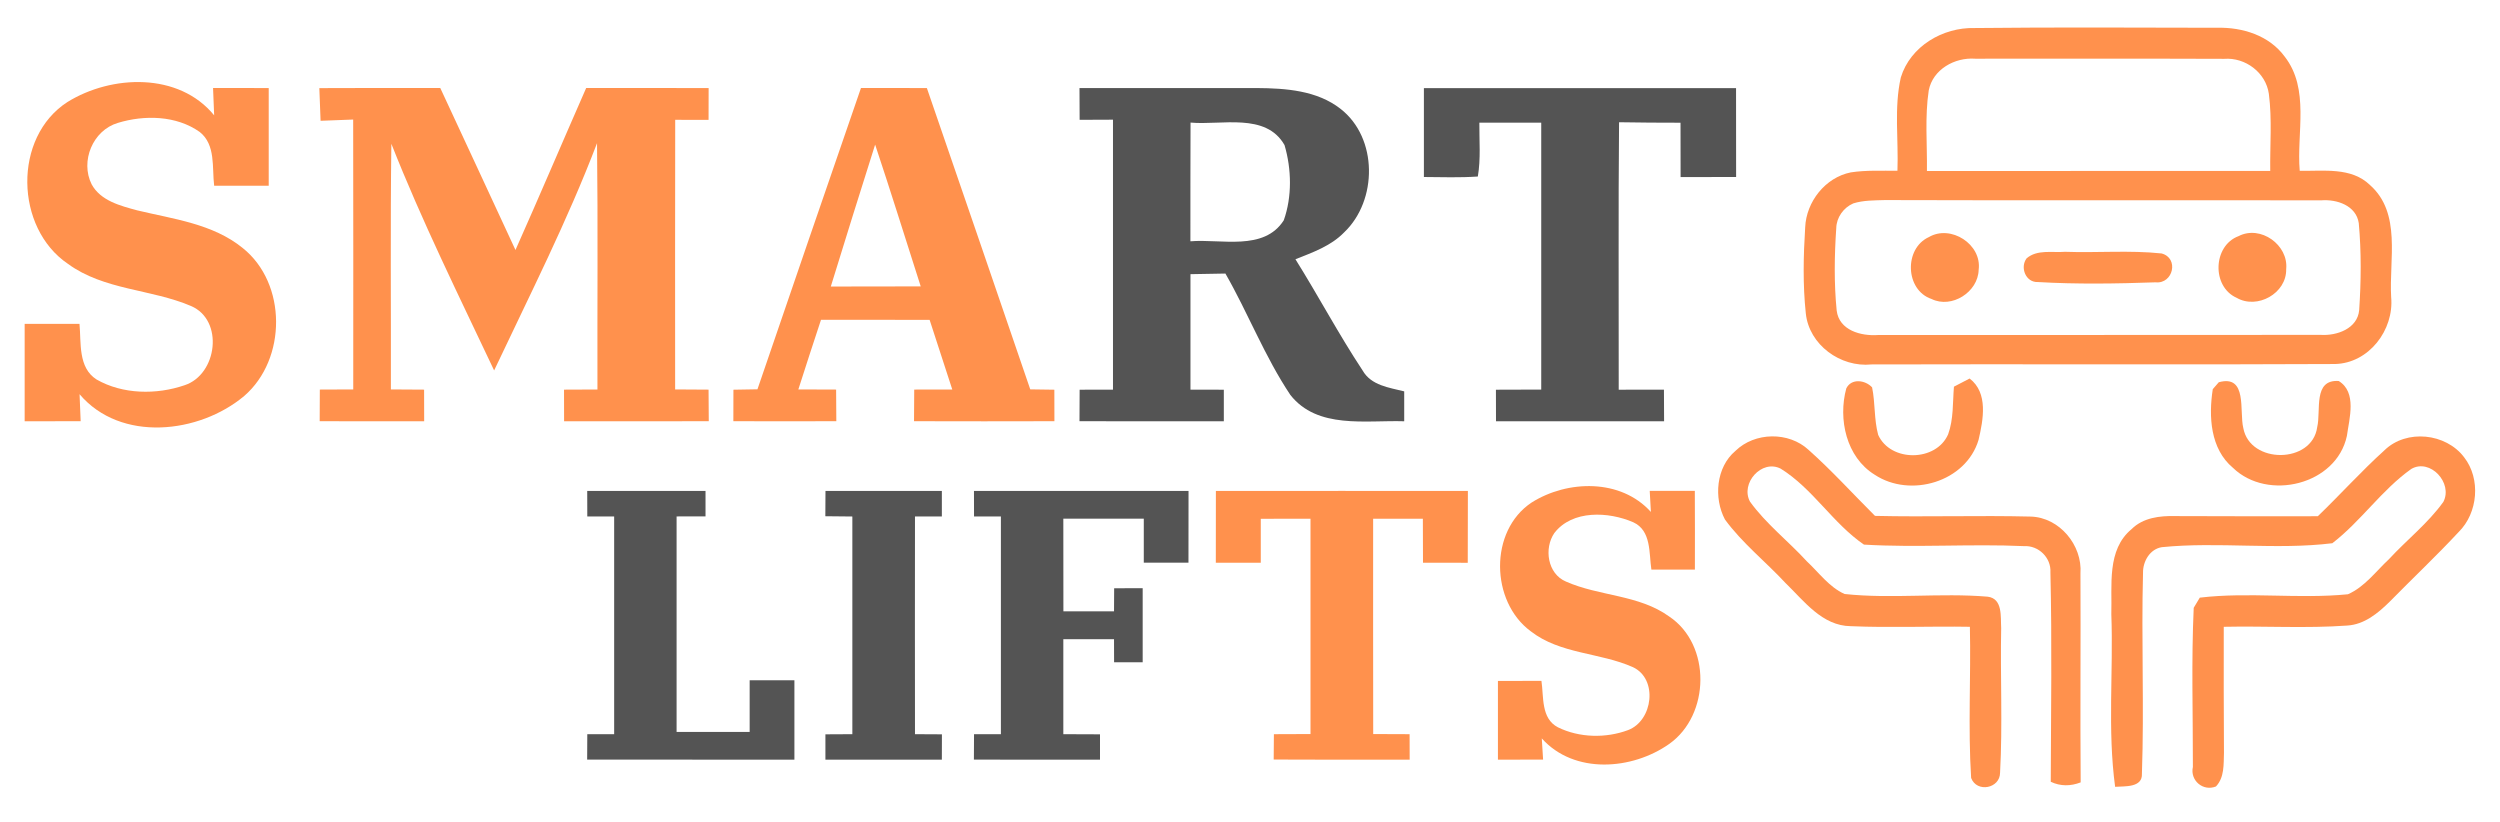 <?xml version="1.0" encoding="UTF-8" ?>
<!DOCTYPE svg PUBLIC "-//W3C//DTD SVG 1.1//EN" "http://www.w3.org/Graphics/SVG/1.1/DTD/svg11.dtd">
<svg width="362pt" height="119pt" viewBox="0 0 362 119" version="1.1" xmlns="http://www.w3.org/2000/svg">
<g id="#ffffffff">
</g>
<g id="#ff914dff">
<path fill="#ff914d" opacity="1.00" d=" M 275.24 11.21 C 276.62 6.70 281.32 3.94 285.91 4.06 C 297.62 3.93 309.34 4.00 321.05 4.02 C 324.71 3.93 328.57 5.13 330.81 8.18 C 334.49 12.88 332.53 19.25 333.00 24.73 C 336.43 24.80 340.46 24.16 343.17 26.79 C 347.77 30.85 345.92 37.63 346.24 43.02 C 346.68 47.78 343.01 52.61 338.09 52.71 C 315.73 52.83 293.36 52.70 270.99 52.77 C 266.51 53.23 261.95 49.94 261.48 45.37 C 261.04 41.24 261.13 37.06 261.39 32.92 C 261.55 29.21 264.30 25.70 268.00 24.96 C 270.23 24.62 272.50 24.74 274.75 24.72 C 274.92 20.23 274.24 15.63 275.24 11.21 M 279.28 13.10 C 278.70 16.95 279.07 20.87 279.02 24.76 C 295.59 24.75 312.16 24.76 328.73 24.75 C 328.68 21.03 329.01 17.29 328.53 13.59 C 328.10 10.51 325.13 8.29 322.07 8.52 C 310.05 8.47 298.03 8.51 286.01 8.50 C 283.06 8.28 279.87 10.04 279.28 13.10 M 268.36 29.45 C 266.94 30.06 265.92 31.49 265.89 33.04 C 265.62 37.00 265.56 41.00 265.95 44.96 C 266.30 47.84 269.47 48.69 271.95 48.51 C 293.31 48.49 314.67 48.52 336.04 48.49 C 338.38 48.64 341.37 47.59 341.61 44.90 C 341.89 40.72 341.93 36.48 341.55 32.31 C 341.17 29.75 338.37 28.83 336.11 29.01 C 315.06 28.97 294.00 29.04 272.95 28.97 C 271.41 29.02 269.83 28.99 268.36 29.45 Z" />
<path fill="#ff914d" opacity="1.00" d=" M 9.77 14.77 C 16.16 10.81 25.90 10.44 31.01 16.70 C 30.97 15.71 30.89 13.73 30.85 12.74 C 33.54 12.74 36.22 12.74 38.91 12.75 C 38.92 17.46 38.92 22.17 38.91 26.89 C 36.28 26.89 33.64 26.89 31.01 26.89 C 30.69 24.26 31.26 20.96 28.92 19.11 C 25.54 16.71 20.91 16.62 17.05 17.80 C 13.44 18.88 11.59 23.34 13.27 26.69 C 14.57 29.08 17.44 29.80 19.87 30.46 C 25.10 31.72 30.81 32.39 35.14 35.91 C 41.57 41.04 41.53 52.00 35.37 57.33 C 28.85 62.81 17.47 64.10 11.52 57.08 C 11.56 58.06 11.64 60.01 11.68 60.99 C 8.98 60.99 6.27 61.00 3.57 61.00 C 3.56 56.30 3.56 51.60 3.57 46.90 C 6.22 46.89 8.86 46.90 11.51 46.90 C 11.77 49.65 11.28 53.22 13.98 54.95 C 17.77 57.12 22.66 57.18 26.73 55.78 C 31.47 54.23 32.46 46.36 27.66 44.31 C 21.88 41.84 15.06 42.03 9.83 38.20 C 2.16 33.01 1.85 19.87 9.77 14.77 Z" />
<path fill="#ff914d" opacity="1.00" d=" M 46.24 12.76 C 52.08 12.73 57.91 12.74 63.75 12.74 C 67.40 20.56 71.01 28.39 74.64 36.20 C 78.11 28.41 81.45 20.55 84.88 12.74 C 90.79 12.74 96.70 12.74 102.61 12.75 C 102.60 14.28 102.59 15.82 102.60 17.36 C 100.99 17.36 99.38 17.36 97.77 17.35 C 97.74 30.36 97.76 43.38 97.76 56.39 C 99.37 56.40 100.99 56.41 102.60 56.42 C 102.61 57.94 102.61 59.46 102.63 60.99 C 95.64 61.01 88.66 61.00 81.68 61.00 C 81.67 59.47 81.67 57.95 81.67 56.42 C 83.28 56.42 84.89 56.40 86.51 56.40 C 86.48 44.51 86.59 32.62 86.45 20.73 C 82.16 31.99 76.69 42.74 71.55 53.64 C 66.42 42.78 61.08 32.00 56.67 20.82 C 56.51 32.67 56.63 44.53 56.60 56.39 C 58.20 56.40 59.81 56.41 61.41 56.42 C 61.42 57.95 61.42 59.47 61.42 61.00 C 56.38 61.00 51.33 61.01 46.29 60.99 C 46.30 59.46 46.30 57.94 46.31 56.41 C 47.92 56.41 49.53 56.40 51.15 56.39 C 51.15 43.36 51.17 30.34 51.14 17.31 C 49.57 17.37 48.00 17.43 46.42 17.49 C 46.37 15.91 46.31 14.34 46.24 12.76 Z" />
<path fill="#ff914d" opacity="1.00" d=" M 109.68 56.37 C 114.65 41.82 119.65 27.28 124.67 12.74 C 127.85 12.74 131.03 12.74 134.21 12.75 C 139.21 27.29 144.21 41.83 149.18 56.38 C 150.34 56.40 151.50 56.41 152.67 56.43 C 152.67 57.95 152.67 59.47 152.68 60.99 C 145.90 61.01 139.13 61.01 132.35 60.99 C 132.37 59.46 132.38 57.93 132.38 56.41 C 134.22 56.41 136.05 56.41 137.89 56.40 C 136.80 53.04 135.70 49.68 134.61 46.32 C 129.36 46.30 124.12 46.31 118.88 46.31 C 117.77 49.66 116.68 53.02 115.60 56.39 C 117.42 56.40 119.24 56.40 121.07 56.41 C 121.07 57.94 121.08 59.47 121.10 60.99 C 116.13 61.00 111.16 61.01 106.19 60.99 C 106.19 59.47 106.20 57.95 106.20 56.43 C 107.36 56.41 108.52 56.39 109.68 56.37 M 126.72 20.94 C 124.55 27.78 122.41 34.63 120.30 41.49 C 124.64 41.49 128.98 41.49 133.32 41.47 C 131.13 34.63 128.99 27.76 126.72 20.94 Z" />
<path fill="#ff914d" opacity="1.00" d=" M 279.30 34.33 C 282.48 32.47 287.00 35.38 286.51 39.07 C 286.43 42.29 282.61 44.73 279.68 43.29 C 275.86 42.00 275.68 35.98 279.30 34.33 Z" />
<path fill="#ff914d" opacity="1.00" d=" M 324.15 34.19 C 327.33 32.55 331.40 35.47 331.04 38.98 C 331.11 42.48 326.84 44.85 323.86 43.12 C 320.23 41.50 320.42 35.57 324.15 34.19 Z" />
<path fill="#ff914d" opacity="1.00" d=" M 293.45 37.41 C 294.98 36.09 297.16 36.61 299.02 36.46 C 303.67 36.63 308.36 36.21 313.00 36.70 C 315.56 37.38 314.67 41.15 312.13 40.88 C 306.45 41.08 300.74 41.17 295.08 40.84 C 293.32 40.92 292.47 38.72 293.45 37.41 Z" />
<path fill="#ff914d" opacity="1.00" d=" M 267.34 56.25 C 268.07 54.74 270.09 55.02 271.08 56.09 C 271.55 58.36 271.35 60.73 271.96 62.97 C 273.75 66.94 280.35 66.88 282.09 62.89 C 282.89 60.69 282.74 58.29 282.93 55.99 C 283.49 55.70 284.63 55.10 285.20 54.81 C 287.93 56.89 287.17 60.78 286.50 63.68 C 284.68 69.80 276.60 72.16 271.44 68.73 C 267.33 66.19 266.14 60.68 267.34 56.25 Z" />
<path fill="#ff914d" opacity="1.00" d=" M 321.28 55.35 C 325.48 54.19 324.23 59.56 324.83 61.98 C 325.79 67.23 334.81 67.19 335.53 61.85 C 336.11 59.46 334.88 54.91 338.65 55.17 C 341.31 56.81 340.18 60.58 339.83 63.12 C 338.32 70.21 328.37 72.62 323.33 67.74 C 320.04 64.99 319.80 60.28 320.41 56.35 C 320.63 56.10 321.06 55.60 321.28 55.35 Z" />
<path fill="#ff914d" opacity="1.00" d=" M 251.29 65.29 C 254.10 62.55 259.01 62.47 261.89 65.15 C 265.26 68.15 268.30 71.51 271.50 74.70 C 279.01 74.88 286.53 74.61 294.04 74.80 C 298.20 74.91 301.55 78.94 301.25 83.04 C 301.30 93.12 301.20 103.21 301.28 113.29 C 299.83 113.85 298.35 113.87 296.95 113.20 C 296.98 103.09 297.14 92.98 296.90 82.88 C 297.03 80.76 295.18 78.96 293.09 79.08 C 285.36 78.73 277.61 79.32 269.90 78.86 C 265.39 75.77 262.50 70.75 257.84 67.86 C 255.09 66.46 251.97 69.99 253.40 72.64 C 255.73 75.87 258.94 78.34 261.63 81.28 C 263.38 82.91 264.86 85.01 267.09 86.01 C 273.97 86.75 280.92 85.82 287.82 86.40 C 290.03 86.68 289.67 89.34 289.77 90.95 C 289.63 97.92 289.99 104.92 289.61 111.88 C 289.61 114.18 286.24 114.83 285.42 112.65 C 284.96 105.37 285.40 98.06 285.24 90.76 C 279.49 90.66 273.73 90.92 267.99 90.67 C 263.85 90.63 261.23 87.02 258.53 84.41 C 255.65 81.31 252.28 78.65 249.77 75.22 C 248.13 72.11 248.48 67.66 251.29 65.29 Z" />
<path fill="#ff914d" opacity="1.00" d=" M 345.28 65.19 C 348.46 62.11 354.17 62.71 356.81 66.22 C 359.24 69.34 358.82 74.27 356.01 77.04 C 352.79 80.50 349.34 83.75 346.03 87.12 C 344.34 88.79 342.36 90.43 339.89 90.58 C 333.94 91.01 327.96 90.63 322.00 90.76 C 321.98 96.85 322.00 102.94 322.03 109.03 C 321.97 110.68 322.11 112.57 320.87 113.88 C 319.01 114.64 317.09 113.01 317.53 111.05 C 317.54 103.37 317.30 95.67 317.65 88.01 C 317.87 87.64 318.31 86.90 318.53 86.54 C 325.64 85.69 332.86 86.76 339.98 86.05 C 342.41 84.98 344.03 82.73 345.93 80.96 C 348.51 78.16 351.57 75.78 353.80 72.67 C 355.22 69.93 351.88 66.33 349.16 67.90 C 344.87 70.94 341.88 75.46 337.72 78.66 C 329.57 79.66 321.23 78.41 313.04 79.23 C 311.31 79.50 310.28 81.29 310.31 82.94 C 310.05 92.63 310.49 102.34 310.15 112.03 C 310.26 114.09 307.62 113.83 306.27 113.93 C 305.15 105.65 306.03 97.26 305.72 88.94 C 305.85 84.77 305.03 79.61 308.66 76.61 C 310.32 74.96 312.74 74.67 314.98 74.73 C 321.86 74.75 328.74 74.77 335.62 74.75 C 338.88 71.61 341.92 68.23 345.28 65.19 Z" />
<path fill="#ff914d" opacity="1.00" d=" M 176.06 71.09 C 188.22 71.09 200.38 71.07 212.55 71.09 C 212.55 74.56 212.55 78.02 212.53 81.49 C 210.37 81.48 208.21 81.48 206.05 81.48 C 206.04 79.36 206.03 77.23 206.03 75.11 C 203.63 75.11 201.23 75.11 198.83 75.11 C 198.83 85.50 198.82 95.89 198.84 106.29 C 200.59 106.29 202.35 106.30 204.11 106.31 C 204.12 107.53 204.12 108.76 204.12 110.00 C 197.56 110.00 191.00 110.02 184.43 109.98 C 184.44 108.76 184.45 107.53 184.46 106.31 C 186.23 106.30 187.99 106.30 189.76 106.29 C 189.76 95.90 189.75 85.50 189.76 75.11 C 187.36 75.11 184.96 75.11 182.56 75.12 C 182.56 77.24 182.56 79.36 182.56 81.48 C 180.39 81.48 178.22 81.48 176.05 81.48 C 176.05 78.01 176.05 74.55 176.06 71.09 Z" />
<path fill="#ff914d" opacity="1.00" d=" M 221.77 72.77 C 226.98 69.48 234.69 69.29 239.05 74.13 C 239.01 73.37 238.92 71.84 238.88 71.08 C 241.05 71.08 243.23 71.08 245.41 71.08 C 245.43 74.88 245.43 78.68 245.42 82.48 C 243.31 82.48 241.22 82.48 239.12 82.48 C 238.76 80.10 239.14 76.83 236.49 75.62 C 232.93 74.08 227.68 73.80 225.07 77.18 C 223.54 79.42 224.08 83.09 226.75 84.21 C 231.57 86.35 237.30 86.09 241.70 89.27 C 247.81 93.35 247.63 103.52 241.72 107.71 C 236.34 111.51 227.95 112.16 223.25 106.92 C 223.29 107.69 223.39 109.22 223.44 109.99 C 221.25 109.99 219.07 110.00 216.90 110.00 C 216.89 106.20 216.89 102.40 216.90 98.60 C 219.00 98.59 221.10 98.59 223.20 98.59 C 223.55 100.89 223.11 104.02 225.58 105.31 C 228.68 106.84 232.52 106.92 235.74 105.72 C 239.36 104.36 240.11 98.30 236.44 96.60 C 231.65 94.47 225.91 94.73 221.64 91.40 C 215.81 87.09 215.61 76.87 221.77 72.77 Z" />
</g>
<g id="#545454ff">
<path fill="#545454" opacity="1.00" d=" M 156.33 17.35 C 156.33 15.82 156.32 14.29 156.31 12.75 C 164.88 12.76 173.44 12.75 182.00 12.75 C 186.17 12.78 190.70 13.09 194.11 15.76 C 199.53 19.97 199.49 29.03 194.63 33.65 C 192.72 35.62 190.07 36.55 187.58 37.54 C 190.91 42.86 193.85 48.42 197.31 53.65 C 198.55 55.82 201.14 56.12 203.33 56.67 C 203.33 58.11 203.33 59.55 203.33 61.00 C 197.77 60.82 190.76 62.18 186.84 57.18 C 183.14 51.65 180.74 45.37 177.44 39.61 C 175.75 39.64 174.06 39.67 172.38 39.70 C 172.37 45.27 172.37 50.85 172.38 56.42 C 173.99 56.42 175.60 56.43 177.21 56.43 C 177.21 57.95 177.21 59.47 177.21 61.00 C 170.24 61.00 163.27 61.01 156.31 60.99 C 156.31 59.47 156.32 57.95 156.33 56.43 C 157.93 56.42 159.54 56.42 161.16 56.42 C 161.16 43.39 161.16 30.36 161.16 17.33 C 159.55 17.34 157.94 17.34 156.33 17.35 M 172.37 34.94 C 176.82 34.57 183.02 36.40 185.89 31.90 C 187.11 28.47 187.02 24.48 186.00 21.01 C 183.30 16.26 176.86 18.16 172.39 17.75 C 172.36 23.48 172.38 29.21 172.37 34.94 Z" />
<path fill="#545454" opacity="1.00" d=" M 206.18 12.76 C 221.24 12.75 236.31 12.75 251.38 12.76 C 251.39 17.05 251.38 21.34 251.39 25.63 C 248.71 25.63 246.03 25.64 243.35 25.64 C 243.34 23.01 243.34 20.39 243.34 17.77 C 240.37 17.77 237.41 17.75 234.44 17.70 C 234.32 30.61 234.41 43.52 234.39 56.43 C 236.57 56.42 238.75 56.42 240.94 56.42 C 240.94 57.94 240.94 59.47 240.96 61.00 C 232.84 61.00 224.73 61.00 216.62 61.00 C 216.61 59.48 216.61 57.95 216.61 56.43 C 218.80 56.42 220.98 56.43 223.17 56.41 C 223.17 43.53 223.18 30.65 223.17 17.76 C 220.18 17.76 217.19 17.76 214.21 17.76 C 214.19 20.36 214.43 22.99 213.99 25.56 C 211.39 25.74 208.78 25.65 206.18 25.63 C 206.17 21.34 206.17 17.05 206.18 12.76 Z" />
<path fill="#545454" opacity="1.00" d=" M 85.03 71.09 C 90.74 71.09 96.45 71.09 102.16 71.09 C 102.16 72.32 102.16 73.54 102.16 74.77 C 100.76 74.78 99.37 74.78 97.97 74.78 C 97.97 85.18 97.97 95.58 97.97 105.98 C 101.50 105.98 105.02 105.98 108.55 105.98 C 108.55 103.49 108.55 101.00 108.55 98.50 C 110.71 98.50 112.87 98.50 115.03 98.50 C 115.03 102.33 115.03 106.17 115.03 110.00 C 105.03 110.00 95.02 110.00 85.02 109.99 C 85.02 108.77 85.03 107.54 85.04 106.31 C 86.34 106.31 87.64 106.31 88.93 106.31 C 88.94 95.80 88.94 85.29 88.93 74.78 C 87.64 74.78 86.34 74.78 85.04 74.78 C 85.03 73.55 85.03 72.32 85.03 71.09 Z" />
<path fill="#545454" opacity="1.00" d=" M 119.53 71.09 C 125.15 71.09 130.77 71.09 136.38 71.09 C 136.39 72.32 136.38 73.55 136.38 74.78 C 135.41 74.78 133.46 74.78 132.49 74.78 C 132.48 85.29 132.47 95.80 132.49 106.31 C 133.79 106.31 135.09 106.32 136.39 106.33 C 136.39 107.25 136.39 109.08 136.38 110.00 C 130.76 110.00 125.14 110.00 119.52 110.00 C 119.52 109.08 119.52 107.25 119.52 106.33 C 120.81 106.32 122.12 106.31 123.42 106.31 C 123.42 95.80 123.42 85.29 123.42 74.79 C 122.11 74.78 120.81 74.77 119.51 74.75 C 119.51 73.84 119.53 72.00 119.53 71.09 Z" />
<path fill="#545454" opacity="1.00" d=" M 141.03 71.09 C 151.38 71.08 161.74 71.09 172.10 71.09 C 172.10 74.55 172.10 78.01 172.09 81.47 C 169.93 81.47 167.77 81.47 165.62 81.47 C 165.61 79.34 165.62 77.22 165.62 75.10 C 161.73 75.10 157.85 75.10 153.97 75.10 C 153.97 79.57 153.97 84.05 153.98 88.52 C 156.42 88.52 158.86 88.52 161.31 88.52 C 161.31 87.68 161.32 86.01 161.33 85.18 C 162.70 85.17 164.08 85.17 165.46 85.17 C 165.47 88.75 165.47 92.32 165.46 95.90 C 164.08 95.90 162.70 95.90 161.32 95.90 C 161.32 95.06 161.31 93.40 161.31 92.56 C 158.87 92.56 156.42 92.56 153.97 92.56 C 153.97 97.14 153.97 101.73 153.97 106.31 C 155.74 106.31 157.51 106.32 159.28 106.33 C 159.28 107.25 159.28 109.08 159.28 110.00 C 153.19 110.00 147.11 110.01 141.02 109.99 C 141.02 108.77 141.03 107.54 141.04 106.31 C 142.34 106.31 143.64 106.31 144.93 106.31 C 144.94 95.80 144.94 85.29 144.93 74.78 C 143.63 74.78 142.34 74.78 141.04 74.78 C 141.03 73.55 141.02 72.32 141.03 71.09 Z" />
</g>
</svg>

